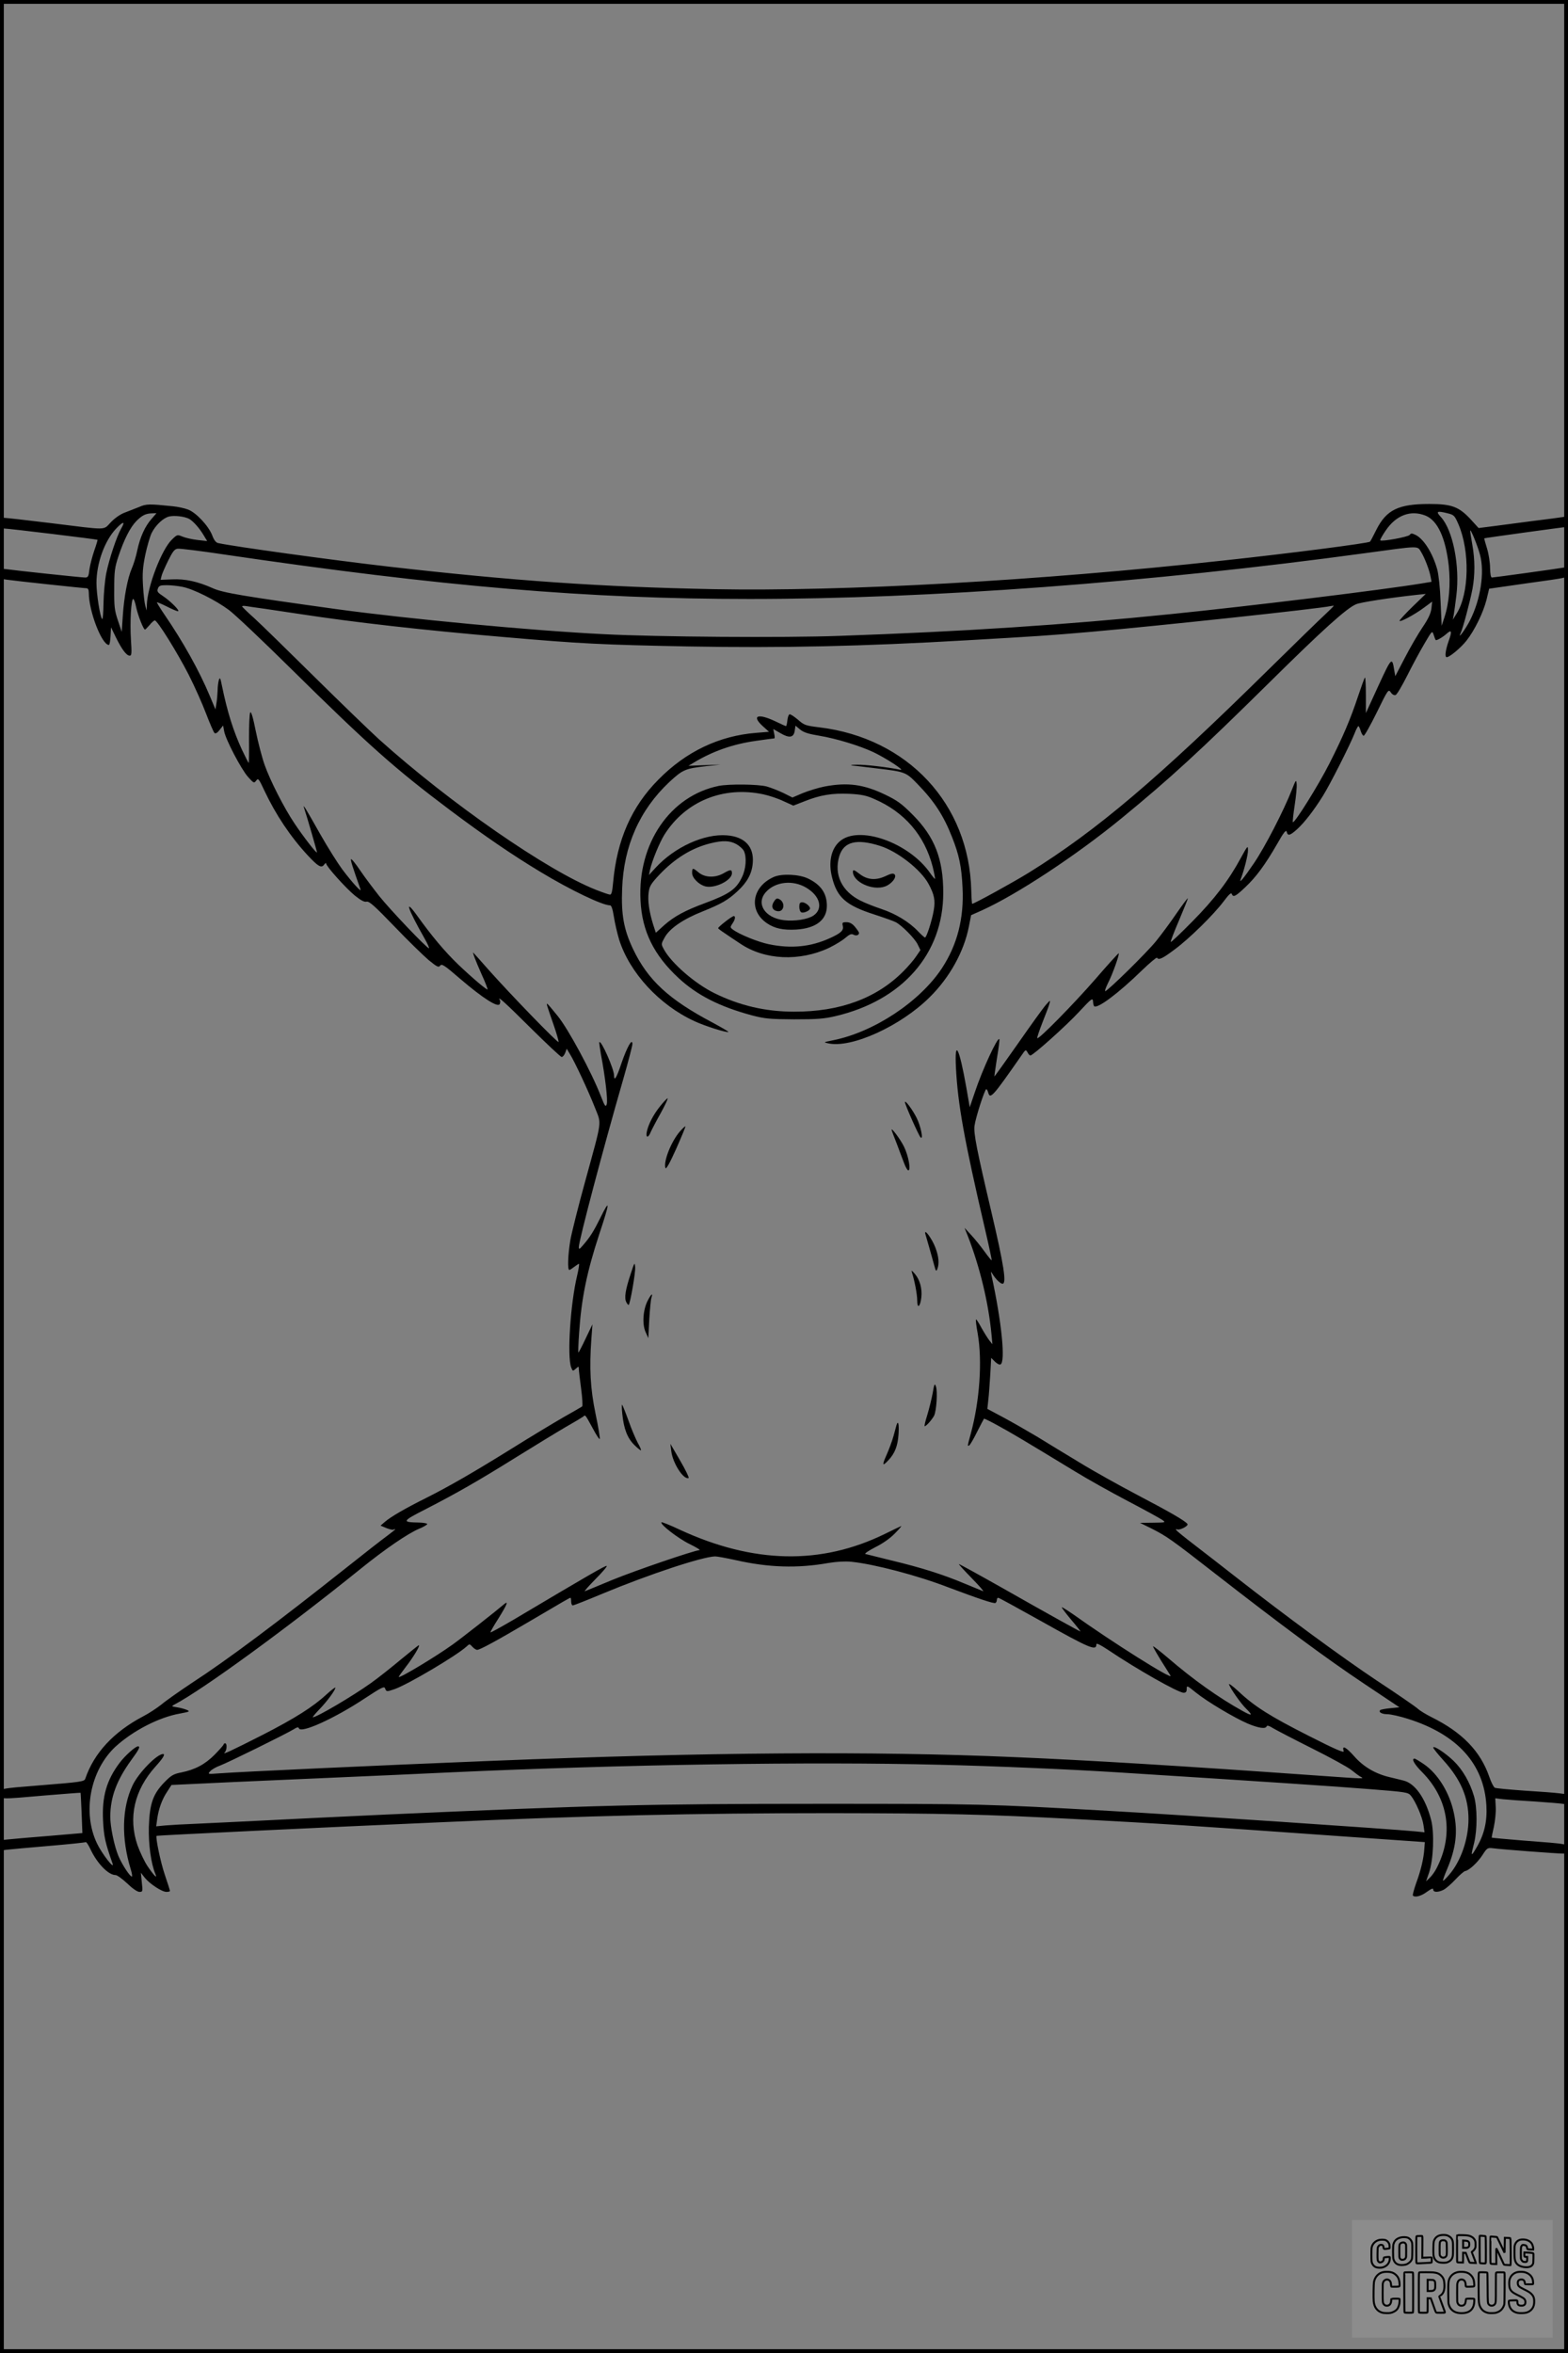 <?xml version="1.0" encoding="UTF-8"?>
<svg xmlns="http://www.w3.org/2000/svg" version="1.0" width="1024pt" height="1536pt" viewBox="0 0 1024 1536" preserveAspectRatio="xMidYMid meet">
  <rect x="0" y="0" width="1024" height="1536" fill="#808080" stroke="none"/>
  <g transform="translate(0.00 0.00) scale(1)">
    <g transform="translate(0,1536) scale(0.1,-0.1)" fill="#000000" stroke="none">
      <path d="M910 12051 c-25 -10 -66 -26 -92 -36 -29 -10 -66 -35 -93 -63 -54 -55 -10 -54 -400 -6 -154 19 -290 34 -302 34 -20 0 -23 -5 -23 -35 0 -31 3 -35 27 -35 27 0 606 -70 610 -74 1 -1 -8 -33 -22 -72 -13 -38 -27 -93 -31 -121 -5 -46 -9 -53 -28 -53 -24 0 -457 46 -519 55 -37 5 -37 5 -37 -29 0 -32 2 -34 43 -40 55 -8 503 -56 522 -56 10 0 15 -10 15 -30 0 -120 85 -340 131 -340 5 0 9 26 11 58 l3 57 32 -66 c39 -79 69 -119 90 -119 13 0 14 14 8 106 -7 111 1 264 15 264 5 0 14 -26 20 -57 12 -54 47 -143 57 -143 2 0 16 14 30 30 13 17 29 30 34 30 17 0 147 -210 221 -354 39 -77 90 -191 114 -255 24 -63 49 -120 54 -125 7 -7 18 -2 34 19 l23 29 7 -38 c10 -55 112 -249 156 -298 37 -41 39 -42 53 -24 13 18 17 14 55 -68 73 -154 168 -297 281 -419 69 -74 90 -86 108 -61 7 10 13 13 13 7 0 -18 127 -159 186 -208 41 -33 64 -45 78 -41 17 4 52 -27 181 -161 88 -92 189 -190 224 -220 56 -46 66 -50 76 -36 10 13 28 2 133 -89 144 -123 242 -186 255 -163 4 8 5 20 2 25 -22 36 33 -14 200 -180 105 -104 197 -190 203 -190 7 0 17 12 23 27 l10 27 21 -35 c32 -51 121 -242 163 -349 44 -113 50 -67 -63 -480 -45 -162 -88 -335 -97 -384 -16 -94 -20 -196 -7 -196 4 0 18 9 32 20 14 11 28 20 31 20 3 0 -2 -35 -12 -77 -44 -183 -66 -527 -39 -599 10 -26 11 -26 30 -9 19 17 20 17 20 -1 0 -10 7 -68 15 -129 8 -60 11 -112 7 -116 -4 -3 -59 -35 -123 -71 -64 -37 -217 -129 -340 -206 -253 -157 -406 -245 -559 -322 -131 -65 -231 -123 -267 -155 l-28 -24 38 -16 c21 -8 42 -13 47 -10 6 4 10 4 10 1 0 -2 -24 -21 -52 -42 -29 -21 -150 -115 -268 -209 -449 -356 -773 -599 -1007 -751 -81 -54 -171 -117 -199 -141 -29 -23 -82 -58 -119 -77 -192 -101 -321 -239 -378 -407 -6 -19 -27 -22 -302 -44 -262 -21 -255 -20 -255 -55 0 -37 -7 -37 300 -10 123 10 225 18 226 17 1 -1 4 -61 7 -133 l5 -130 -211 -18 c-117 -9 -238 -20 -269 -23 l-58 -6 0 -34 0 -34 42 6 c24 3 148 14 277 25 128 11 237 22 241 25 4 2 18 -19 31 -47 43 -92 117 -168 163 -168 11 0 45 -25 77 -55 34 -33 66 -55 80 -55 21 0 22 3 15 63 l-6 62 25 -32 c32 -40 112 -93 142 -93 13 0 23 3 23 6 0 3 -15 52 -34 107 -28 82 -62 247 -53 253 5 3 1105 56 1842 88 974 44 1669 60 2555 60 749 -1 1002 -7 1610 -39 564 -30 716 -40 1760 -114 l515 -36 -3 -40 c-4 -66 -23 -145 -53 -226 -15 -43 -25 -80 -22 -83 14 -14 53 -4 91 24 31 22 42 26 42 15 0 -19 32 -19 68 -1 15 8 50 38 77 67 28 30 56 54 63 55 26 4 81 55 113 104 30 47 34 49 68 45 49 -7 419 -35 459 -35 29 0 32 3 32 29 0 35 12 33 -290 56 -113 9 -206 18 -208 19 -1 2 5 34 14 72 8 38 14 95 12 127 l-3 58 50 -6 c28 -3 122 -10 210 -15 88 -6 172 -13 188 -16 25 -5 27 -3 27 29 0 34 -1 34 -52 40 -29 4 -134 12 -233 18 -99 7 -186 15 -193 19 -8 4 -24 36 -36 71 -58 168 -177 290 -376 389 -36 18 -76 42 -90 55 -14 13 -134 96 -268 184 -231 154 -593 420 -922 677 -83 65 -204 159 -268 208 -64 49 -119 93 -121 99 -2 5 0 7 5 4 15 -9 76 21 69 34 -13 20 -108 75 -325 189 -118 62 -289 157 -380 213 -91 55 -215 130 -276 168 -62 37 -160 93 -219 125 l-107 57 6 56 c4 31 9 106 13 167 l6 110 24 -24 c13 -13 29 -22 36 -19 35 11 9 277 -58 582 -5 26 -5 28 6 10 20 -34 52 -65 66 -65 28 0 9 121 -73 470 -95 403 -116 511 -110 560 7 54 67 240 77 240 3 0 9 -9 12 -20 13 -49 28 -32 219 242 25 37 27 38 38 19 6 -12 14 -21 19 -21 17 0 232 192 318 285 82 88 89 93 91 68 1 -14 4 -28 7 -31 20 -20 158 83 313 234 51 49 95 86 98 82 11 -17 35 -6 115 54 96 71 253 225 321 315 32 43 48 58 52 48 9 -25 25 -17 88 43 71 67 129 145 208 282 44 78 59 96 63 80 7 -29 21 -25 68 17 48 44 108 121 168 217 46 73 175 328 207 408 10 27 22 48 25 48 3 0 10 -14 15 -31 5 -17 14 -31 19 -32 6 -1 44 67 86 152 74 151 76 154 92 131 9 -14 22 -20 31 -17 9 3 42 60 75 125 33 66 83 159 112 208 52 89 52 89 62 59 5 -17 11 -31 13 -33 4 -6 47 19 71 41 33 30 37 17 13 -49 -21 -61 -26 -104 -12 -104 19 0 93 62 129 108 53 67 110 184 131 268 l17 71 230 33 c313 44 285 36 285 76 0 31 -2 33 -27 29 -45 -8 -457 -65 -470 -65 -7 0 -11 22 -12 63 0 34 -9 92 -20 127 -11 35 -19 65 -18 66 2 2 523 74 537 74 6 0 10 16 10 35 0 35 -1 36 -32 30 -18 -3 -107 -15 -198 -26 -91 -12 -207 -27 -259 -34 l-95 -12 -50 55 c-78 84 -124 102 -272 102 -202 0 -280 -38 -346 -169 -20 -40 -38 -75 -41 -77 -10 -10 -520 -76 -957 -123 -1203 -132 -2478 -203 -3330 -187 -730 14 -1317 55 -2120 147 -366 42 -1019 132 -1116 154 -14 3 -27 20 -38 50 -24 62 -106 150 -159 169 -23 9 -67 18 -97 21 -154 16 -175 16 -220 -4z m8545 -42 c40 -10 45 -15 69 -70 76 -176 71 -453 -11 -584 l-25 -40 6 33 c3 18 11 75 17 125 24 194 -23 428 -102 513 -34 36 -25 41 46 23z m-8465 -36 c-43 -48 -76 -121 -94 -208 -8 -39 -24 -90 -35 -115 -28 -64 -51 -187 -59 -310 l-7 -105 -25 75 c-22 65 -25 92 -24 205 0 115 3 140 28 215 37 110 76 187 117 229 38 38 61 49 103 50 l28 1 -32 -37z m8320 21 c78 -32 130 -143 151 -325 13 -121 3 -245 -28 -339 l-18 -55 -7 155 c-3 89 -13 180 -22 213 -29 104 -86 196 -139 224 -27 13 -32 13 -41 1 -10 -13 -183 -45 -192 -35 -3 2 13 31 35 63 68 101 163 137 261 98z m-8075 -21 c27 -15 67 -60 95 -107 l23 -38 -63 7 c-35 4 -79 14 -98 22 -34 14 -35 14 -69 -19 -68 -65 -161 -309 -164 -427 l-1 -36 -9 30 c-5 17 -12 75 -15 130 -5 80 -2 121 15 204 12 57 31 120 41 141 26 52 75 98 113 108 35 9 102 1 132 -15z m-444 -64 c-29 -51 -78 -198 -97 -291 -9 -46 -17 -133 -18 -195 -1 -61 -4 -108 -9 -104 -13 13 -37 161 -37 235 0 129 53 276 129 356 47 49 61 49 32 -1z m8875 -173 c30 -114 3 -290 -66 -426 -26 -52 -83 -131 -62 -85 15 30 63 211 78 290 17 91 17 191 -1 290 -8 44 -14 85 -14 90 1 20 50 -100 65 -159z m-386 22 c24 -39 55 -119 63 -165 l6 -31 -67 -11 c-263 -43 -1123 -148 -1637 -200 -686 -70 -1359 -114 -2165 -142 -360 -13 -1185 -7 -1535 11 -469 23 -1284 100 -1750 164 -605 84 -739 106 -805 136 -98 44 -180 62 -266 58 l-75 -3 6 25 c3 14 23 59 43 100 31 62 42 76 63 78 15 2 152 -15 305 -38 1420 -209 2374 -290 3429 -290 1170 0 2618 108 4020 299 358 49 341 49 365 9z m-8088 -229 c71 -14 217 -87 303 -151 39 -29 221 -201 405 -383 506 -499 680 -654 1040 -924 220 -165 407 -293 590 -403 195 -118 404 -218 454 -218 9 0 17 -24 25 -74 6 -40 22 -109 35 -152 69 -215 262 -424 489 -529 70 -33 217 -79 224 -71 2 2 -45 29 -104 61 -286 151 -422 277 -519 480 -60 127 -78 223 -71 394 10 279 114 513 307 695 90 83 104 89 245 105 l90 10 -105 -4 -104 -4 32 19 c125 76 259 123 410 144 62 9 115 16 119 16 3 0 3 14 -1 30 l-6 31 45 -26 c59 -35 88 -31 95 14 l5 34 30 -25 c23 -19 54 -29 127 -41 108 -18 260 -64 352 -107 78 -37 210 -122 176 -115 -75 16 -233 35 -285 33 -33 0 -46 -3 -30 -5 17 -2 89 -10 160 -19 187 -22 191 -24 266 -101 111 -114 172 -208 227 -349 45 -113 62 -192 68 -329 10 -200 -34 -372 -135 -526 -144 -218 -444 -417 -712 -470 -63 -13 -63 -13 -29 -20 151 -33 472 113 661 301 130 128 224 297 256 460 l15 76 72 32 c227 103 612 356 911 601 317 260 509 436 965 886 346 342 505 486 567 511 28 12 220 42 396 61 l58 6 -86 -83 c-47 -46 -85 -87 -85 -92 0 -13 97 39 159 85 l54 40 -5 -45 c-4 -32 -20 -67 -58 -123 -29 -43 -81 -132 -115 -198 l-63 -121 -7 40 c-14 87 -17 84 -103 -102 l-82 -179 0 119 c0 66 -3 116 -6 113 -4 -3 -23 -57 -44 -119 -51 -154 -99 -266 -188 -442 -73 -144 -229 -393 -239 -383 -2 3 3 52 12 110 9 58 15 120 13 139 -3 31 -5 29 -31 -37 -53 -136 -177 -376 -248 -480 -67 -99 -100 -138 -86 -103 23 61 47 156 47 187 0 34 -2 32 -48 -52 -78 -144 -169 -264 -314 -411 -76 -77 -140 -138 -142 -135 -3 3 22 67 55 144 32 76 58 140 56 141 -2 2 -35 -43 -74 -99 -38 -56 -98 -137 -132 -179 -60 -75 -318 -328 -333 -328 -5 0 4 24 18 53 29 55 76 188 70 194 -2 2 -71 -74 -153 -169 -144 -165 -370 -395 -379 -385 -3 2 13 49 34 103 22 55 43 110 46 124 7 23 4 22 -24 -10 -17 -19 -99 -133 -182 -252 -84 -120 -153 -216 -154 -215 -1 1 7 56 17 121 11 65 18 121 15 123 -12 13 -110 -198 -160 -348 l-33 -97 -22 127 c-47 266 -78 324 -68 130 12 -236 53 -466 191 -1058 25 -107 44 -196 42 -198 -1 -2 -22 23 -44 54 -23 32 -62 81 -87 108 l-46 50 22 -55 c79 -204 134 -433 154 -640 l6 -65 -20 25 c-11 14 -34 51 -52 83 -17 32 -33 56 -35 54 -3 -2 2 -44 11 -92 31 -179 13 -440 -45 -653 -23 -84 -23 -85 -10 -77 6 4 29 43 51 88 23 45 43 84 45 86 1 2 43 -18 91 -45 83 -45 151 -85 503 -299 80 -49 235 -136 346 -194 111 -58 212 -114 225 -123 23 -17 22 -17 -61 -18 l-85 -1 75 -37 c99 -50 128 -70 423 -300 425 -331 721 -550 964 -712 l232 -155 -60 -6 c-32 -3 -62 -9 -65 -12 -14 -13 10 -27 46 -27 22 0 84 -14 137 -31 321 -102 494 -294 510 -565 6 -105 -14 -191 -67 -279 -34 -58 -36 -54 -13 35 21 87 21 229 -1 305 -26 89 -74 173 -133 230 -54 52 -133 104 -133 87 0 -6 31 -44 68 -85 112 -124 162 -241 162 -382 0 -131 -50 -275 -126 -363 -20 -24 -38 -41 -40 -39 -3 2 10 37 27 77 57 135 70 241 44 363 -28 135 -105 259 -198 322 -28 19 -55 35 -59 35 -23 0 -1 -38 50 -89 172 -174 207 -407 94 -626 -11 -22 -31 -50 -45 -63 l-24 -23 20 58 c28 84 35 257 13 343 -37 142 -105 239 -181 257 -22 6 -62 15 -90 22 -93 22 -170 67 -231 136 -55 62 -82 75 -69 34 5 -14 -52 10 -227 99 -253 128 -355 192 -460 291 -38 35 -65 55 -62 45 12 -31 79 -127 113 -159 46 -45 38 -49 -26 -13 -152 84 -320 203 -485 345 -54 46 -98 80 -98 76 0 -5 24 -47 53 -94 29 -46 57 -90 61 -97 21 -35 -384 220 -637 401 -38 26 -71 47 -73 45 -2 -2 26 -39 61 -81 36 -42 63 -77 61 -77 -5 0 -204 110 -519 289 -147 83 -271 151 -275 151 -3 0 34 -41 83 -91 50 -51 83 -89 75 -86 -8 3 -64 26 -124 51 -138 58 -280 103 -476 150 -85 21 -161 40 -169 42 -7 2 22 22 65 44 50 25 97 58 129 91 28 28 46 50 40 47 -5 -2 -53 -25 -106 -51 -417 -204 -858 -195 -1339 27 -63 30 -117 51 -120 49 -13 -12 109 -106 183 -142 45 -22 74 -40 65 -40 -35 -2 -417 -132 -573 -196 -88 -37 -167 -69 -175 -72 -8 -3 23 32 68 78 46 46 79 85 74 87 -9 3 -125 -64 -606 -350 -82 -48 -151 -86 -153 -84 -2 2 21 43 52 91 56 90 68 119 37 93 -55 -47 -277 -221 -337 -264 -112 -80 -343 -219 -351 -211 -2 1 20 32 47 67 49 63 95 140 84 140 -3 0 -55 -42 -116 -92 -61 -51 -149 -121 -197 -155 -119 -85 -353 -223 -379 -223 -4 0 16 24 44 53 50 52 103 124 103 140 0 5 -26 -15 -58 -44 -86 -80 -206 -156 -417 -264 -211 -107 -267 -133 -247 -114 14 15 16 59 2 59 -5 0 -10 -4 -10 -8 0 -4 -26 -33 -57 -65 -63 -64 -129 -99 -218 -117 -52 -10 -67 -19 -111 -64 -75 -77 -97 -140 -102 -291 -3 -115 14 -240 43 -309 15 -35 -11 -8 -51 51 -21 31 -50 93 -66 137 -62 181 -21 361 118 515 48 53 65 81 49 81 -41 0 -161 -124 -199 -204 -70 -148 -75 -345 -12 -549 8 -26 11 -47 7 -47 -13 0 -66 82 -88 135 -27 65 -53 190 -53 257 1 127 41 235 136 367 53 72 62 91 45 91 -17 0 -86 -62 -121 -109 -84 -112 -115 -219 -107 -376 5 -103 14 -144 62 -280 15 -45 -70 65 -101 130 -98 203 -45 479 120 633 114 104 284 192 420 216 64 12 69 14 46 24 -14 6 -43 14 -64 17 -38 6 -38 7 -15 19 186 98 737 500 1209 881 167 135 314 235 388 266 29 12 52 26 52 30 0 5 -24 9 -52 10 -117 2 -114 8 43 88 204 105 342 184 594 341 121 75 265 163 320 195 55 31 106 62 113 67 15 13 11 19 63 -76 23 -44 44 -75 46 -69 2 6 -10 80 -28 165 -34 164 -41 296 -27 488 l7 95 -45 -94 c-24 -52 -46 -92 -47 -90 -2 2 0 60 5 129 15 224 50 396 132 645 70 211 71 236 6 104 -42 -85 -66 -124 -112 -177 -24 -28 -28 -30 -28 -12 0 40 157 635 290 1095 33 115 60 219 60 230 -1 41 -35 -20 -71 -124 -32 -97 -49 -124 -49 -81 0 41 -83 230 -96 217 -2 -2 3 -37 10 -78 28 -146 47 -305 38 -328 -7 -20 -12 -13 -37 51 -61 158 -215 443 -284 527 -73 89 -73 89 -68 66 3 -11 22 -67 42 -124 20 -57 34 -108 33 -113 -4 -10 -311 307 -458 472 -51 58 -95 107 -98 110 -10 11 13 -50 53 -140 24 -52 41 -97 39 -99 -5 -5 -103 78 -193 164 -86 83 -171 184 -265 315 -89 124 -66 52 47 -147 20 -35 32 -63 28 -63 -14 0 -253 251 -324 340 -37 47 -94 122 -125 168 -31 46 -58 79 -60 73 -3 -8 11 -52 62 -196 10 -26 -51 40 -119 130 -29 39 -94 142 -144 230 -97 172 -116 203 -105 170 16 -47 84 -281 84 -289 0 -13 -89 102 -147 189 -68 101 -159 280 -195 382 -17 48 -43 148 -58 222 -18 90 -30 129 -36 120 -5 -8 -8 -85 -8 -171 1 -87 0 -158 -2 -158 -2 0 -22 39 -45 88 -55 120 -94 242 -130 417 -10 51 -13 56 -20 35 -4 -14 -8 -45 -8 -70 -1 -25 -4 -62 -8 -83 l-6 -38 -37 88 c-69 165 -175 354 -294 528 -30 44 -53 81 -51 83 1 2 30 -10 64 -27 33 -17 66 -31 73 -31 17 0 -48 66 -98 99 -35 23 -40 30 -33 49 7 19 16 22 58 22 28 0 74 -5 103 -11z m543 -144 c61 -9 166 -25 235 -35 340 -52 785 -103 1325 -149 495 -43 635 -50 1205 -61 605 -11 1139 1 1810 40 454 26 546 32 810 55 445 39 1500 152 1573 169 9 2 17 3 17 1 0 -2 -26 -28 -57 -57 -32 -29 -200 -193 -373 -363 -722 -711 -1117 -1046 -1560 -1321 -100 -62 -358 -204 -371 -204 -2 0 -5 39 -6 86 -13 565 -414 996 -992 1066 -90 11 -99 14 -140 50 -25 21 -49 37 -55 35 -6 -2 -12 -20 -14 -40 -2 -20 -6 -37 -9 -37 -3 0 -34 14 -69 31 -114 54 -158 38 -84 -30 l42 -38 -84 -7 c-241 -19 -458 -122 -638 -305 -176 -177 -271 -394 -296 -672 -5 -56 -10 -79 -20 -79 -7 0 -48 14 -91 31 -318 125 -954 566 -1418 983 -55 50 -244 232 -420 406 -176 174 -354 348 -396 386 -43 38 -77 72 -78 75 -1 3 9 5 22 3 12 -2 72 -11 132 -19z m3068 -6209 c216 -49 404 -55 607 -19 54 9 109 12 150 8 148 -15 431 -89 633 -167 194 -73 298 -108 308 -102 5 3 9 12 9 20 0 8 4 14 9 14 5 0 127 -67 272 -148 328 -184 369 -201 369 -156 0 10 24 -2 73 -34 193 -130 462 -282 497 -282 15 0 20 7 20 25 0 24 2 23 59 -23 74 -60 251 -165 339 -203 71 -30 118 -37 124 -18 3 8 18 3 43 -13 22 -13 137 -73 255 -132 118 -59 233 -122 255 -140 22 -18 49 -38 60 -44 26 -15 37 -15 -290 8 -887 63 -1496 100 -1975 120 -921 40 -2003 32 -3420 -25 -723 -29 -1635 -71 -1765 -81 -79 -6 -80 -6 -62 14 10 11 39 28 65 37 53 20 430 206 479 236 23 15 32 16 35 7 12 -36 234 65 430 195 111 73 128 81 133 65 8 -22 11 -22 63 -4 89 32 400 216 468 277 20 19 21 19 39 -1 10 -11 24 -20 31 -20 18 0 123 57 339 184 231 136 265 156 271 156 2 0 4 -11 4 -25 0 -14 5 -25 11 -25 5 0 92 34 192 76 308 128 654 242 737 244 14 0 74 -11 133 -24z m1332 -1336 c374 -9 852 -30 1170 -50 931 -59 1414 -91 1650 -110 227 -18 241 -20 259 -42 31 -38 75 -140 82 -191 l7 -48 -59 6 c-167 16 -1536 108 -2004 134 -798 45 -836 46 -1875 46 -1140 0 -1470 -9 -2840 -70 -302 -14 -674 -32 -825 -40 -151 -7 -338 -17 -415 -20 -77 -3 -168 -8 -203 -11 l-62 -6 6 44 c9 68 32 132 65 181 l29 45 128 6 c70 4 428 20 797 36 369 16 769 34 890 40 1137 52 2365 71 3200 50z"></path>
      <path d="M4695 10230 c-318 -64 -532 -376 -512 -749 10 -200 87 -356 249 -506 121 -112 267 -186 478 -243 84 -22 115 -25 275 -26 151 0 195 3 272 21 437 103 703 407 703 805 0 221 -56 365 -199 509 -73 73 -100 93 -181 132 -140 67 -244 81 -394 53 -41 -8 -106 -28 -143 -43 l-68 -29 -58 29 c-33 16 -82 35 -110 43 -56 15 -245 17 -312 4z m289 -55 c38 -8 98 -28 133 -45 l64 -29 72 28 c105 42 182 54 295 49 77 -4 111 -11 162 -34 197 -85 328 -237 381 -442 10 -41 17 -77 15 -79 -1 -2 -16 15 -31 37 -140 202 -471 317 -593 206 -55 -49 -73 -137 -48 -234 33 -131 91 -182 274 -241 65 -21 129 -44 142 -51 41 -22 121 -103 142 -143 l19 -39 -28 -41 c-15 -23 -53 -67 -84 -98 -175 -176 -414 -264 -714 -263 -186 0 -356 40 -520 121 -128 63 -282 197 -330 287 -18 33 -18 34 6 77 33 59 120 119 249 170 119 48 164 73 227 132 63 58 94 115 99 184 9 106 -52 171 -169 180 -147 12 -341 -76 -466 -212 l-43 -47 7 34 c12 56 63 181 95 231 138 217 383 317 644 262z m-174 -326 c21 -12 43 -32 49 -46 18 -40 13 -114 -13 -168 -37 -79 -82 -111 -241 -170 -132 -49 -201 -86 -268 -145 l-54 -49 -17 52 c-27 86 -37 159 -30 210 5 42 15 58 71 118 101 106 211 174 333 204 81 20 127 18 170 -6z m938 -11 c114 -36 266 -155 316 -248 38 -70 45 -108 34 -172 -11 -66 -47 -178 -57 -178 -4 0 -25 19 -46 41 -59 62 -146 114 -238 145 -45 15 -107 39 -138 55 -122 61 -174 170 -138 290 29 95 113 116 267 67z"></path>
      <path d="M5055 9636 c-145 -63 -169 -220 -46 -303 50 -34 107 -46 191 -41 129 8 200 63 200 155 0 82 -40 139 -125 179 -58 27 -169 32 -220 10z m209 -70 c92 -54 114 -138 48 -183 -38 -25 -122 -38 -192 -30 -126 15 -186 110 -117 185 61 67 175 79 261 28z"></path>
      <path d="M5054 9474 c-20 -30 -10 -57 23 -62 44 -7 54 56 13 78 -16 8 -22 6 -36 -16z"></path>
      <path d="M5220 9440 c0 -17 6 -33 14 -36 16 -6 56 12 56 26 0 15 -31 40 -51 40 -15 0 -19 -7 -19 -30z"></path>
      <path d="M4737 9344 c-26 -20 -47 -39 -47 -43 0 -3 20 -18 43 -33 23 -16 68 -46 100 -67 160 -109 389 -119 582 -28 39 19 87 48 106 65 27 23 39 28 52 21 18 -10 37 -4 37 11 0 5 -12 22 -26 39 -18 22 -35 31 -56 31 -27 0 -29 -3 -24 -24 7 -29 -11 -47 -84 -80 -125 -57 -253 -70 -398 -40 -73 15 -195 65 -236 96 -18 14 -18 16 -3 39 18 25 22 49 9 49 -5 0 -30 -16 -55 -36z"></path>
      <path d="M4520 9661 c0 -32 44 -76 86 -87 62 -16 174 39 174 86 0 25 -10 25 -52 1 -56 -33 -124 -31 -166 4 -38 32 -42 31 -42 -4z"></path>
      <path d="M5570 9670 c0 -67 127 -126 209 -97 43 15 80 62 63 79 -9 9 -23 6 -61 -12 -61 -28 -116 -24 -166 14 -36 28 -45 31 -45 16z"></path>
      <path d="M4312 8140 c-46 -57 -78 -120 -88 -168 -8 -40 9 -43 25 -3 7 16 36 72 66 125 29 53 49 96 45 96 -5 0 -26 -23 -48 -50z"></path>
      <path d="M5910 8165 c0 -16 90 -218 102 -230 20 -19 1 75 -26 128 -27 54 -76 119 -76 102z"></path>
      <path d="M4441 7975 c-58 -66 -110 -199 -95 -240 4 -10 29 34 70 126 35 79 62 144 60 146 -2 2 -17 -12 -35 -32z"></path>
      <path d="M5824 7980 c2 -8 18 -49 34 -90 15 -41 36 -96 46 -122 10 -27 22 -48 28 -48 18 0 1 95 -28 154 -25 52 -92 139 -80 106z"></path>
      <path d="M6043 7305 c3 -11 15 -51 26 -90 11 -38 25 -90 32 -115 10 -37 13 -42 20 -25 14 35 10 82 -12 140 -21 57 -76 132 -66 90z"></path>
      <path d="M4119 7045 c-35 -105 -43 -158 -29 -185 6 -12 13 -20 16 -18 10 11 45 212 42 245 -3 36 -4 34 -29 -42z"></path>
      <path d="M5955 7055 c18 -55 35 -145 35 -184 0 -58 20 -42 27 21 6 56 -10 115 -43 153 -19 22 -24 25 -19 10z"></path>
      <path d="M4229 6868 c-30 -60 -36 -152 -13 -203 l18 -40 6 120 c4 66 10 130 14 143 12 36 -2 25 -25 -20z"></path>
      <path d="M6091 6266 c-7 -38 -23 -102 -35 -142 -13 -41 -21 -74 -17 -74 10 0 46 41 61 68 16 32 24 161 12 192 -8 22 -11 16 -21 -44z"></path>
      <path d="M4064 6130 c10 -98 33 -157 78 -202 22 -22 42 -38 44 -35 2 2 -7 24 -21 48 -13 25 -41 89 -60 144 -20 55 -39 102 -42 105 -3 3 -3 -24 1 -60z"></path>
      <path d="M5855 6058 c-2 -7 -11 -40 -20 -73 -9 -33 -30 -88 -45 -122 -31 -69 -28 -78 12 -35 42 45 61 93 66 170 4 65 -2 93 -13 60z"></path>
      <path d="M4384 5886 c10 -79 81 -188 113 -174 5 1 -20 53 -55 113 l-64 110 6 -49z"></path>
    </g>
  </g>
  <rect x="0.0" y="0.0" width="1024.0" height="1536.0" fill="none" stroke="black" stroke-width="5"></rect>
  <g transform="translate(882.93 1449.20) scale(0.128)" opacity="1.0">
    <rect x="0" y="0" width="1024.0" height="600.0" fill="white" fill-opacity="0.1"></rect>
    <g transform="translate(0,650) scale(0.1,-0.1)" stroke="none">
      <path fill="none" stroke="#000000" stroke-width="100" d="M4491 5720 c-164 -43 -269 -147 -319 -315 -19 -65 -29 -577 -13 -693 25 -190 116 -310 276 -367 63 -23 284 -32 370 -16 122 22 249 110 294 205 51 104 56 150 56 496 0 341 -4 385 -48 478 -46 100 -156 184 -282 217 -83 21 -241 19 -334 -5z m270 -273 c19 -12 43 -40 54 -62 18 -37 20 -64 23 -320 5 -339 -1 -384 -56 -436 -87 -82 -235 -56 -289 51 -22 43 -23 53 -23 335 0 314 7 370 52 412 34 32 66 42 139 42 53 1 73 -4 100 -22z"></path>
      <path fill="none" stroke="#000000" stroke-width="100" d="M5367 5723 c-4 -3 -7 -311 -7 -683 0 -618 1 -679 17 -691 12 -10 51 -14 152 -14 l136 0 3 248 2 248 67 -3 67 -3 34 -85 c18 -47 58 -152 89 -235 30 -82 63 -158 73 -168 14 -15 40 -19 165 -24 l148 -6 -5 34 c-4 19 -49 143 -102 276 -53 133 -96 246 -96 251 0 6 15 19 33 31 53 33 104 92 134 156 27 57 28 67 27 195 0 115 -4 144 -23 193 -31 80 -76 135 -148 183 -83 56 -166 82 -303 94 -129 11 -453 14 -463 3z m541 -300 c55 -27 77 -73 77 -163 0 -61 -4 -82 -23 -111 -34 -55 -73 -69 -191 -69 l-101 0 0 187 0 186 101 -6 c66 -4 114 -12 137 -24z"></path>
      <path fill="none" stroke="#000000" stroke-width="100" d="M6514 5685 c-4 -9 -5 -320 -2 -690 3 -511 7 -678 16 -687 19 -19 273 -30 291 -13 11 11 13 126 12 675 -1 364 -6 672 -11 685 -11 28 -27 31 -187 40 -99 6 -114 5 -119 -10z"></path>
      <path fill="none" stroke="#000000" stroke-width="100" d="M3355 5683 c-27 -3 -55 -9 -62 -15 -10 -8 -13 -150 -13 -683 0 -592 2 -674 15 -685 12 -10 52 -11 173 -6 362 15 578 29 590 38 8 7 12 46 12 129 0 108 -2 119 -20 129 -11 6 -24 9 -28 7 -4 -3 -103 -8 -221 -12 l-214 -7 5 545 c4 384 2 549 -5 556 -11 11 -120 12 -232 4z"></path>
      <path fill="none" stroke="#000000" stroke-width="100" d="M7067 5654 c-4 -4 -7 -310 -7 -680 0 -625 1 -673 18 -692 15 -18 31 -21 152 -24 l134 -3 -3 400 c-2 277 1 397 8 390 11 -11 153 -311 251 -530 96 -215 128 -281 142 -292 7 -6 82 -14 165 -17 l153 -7 11 28 c14 34 3 1333 -11 1347 -5 5 -70 11 -144 14 l-136 5 -1 -54 c-1 -30 -5 -200 -8 -379 l-6 -325 -73 150 c-40 83 -123 256 -184 385 -61 129 -117 242 -125 252 -11 12 -40 18 -121 22 -59 4 -130 9 -157 12 -28 3 -54 2 -58 -2z"></path>
      <path fill="none" stroke="#000000" stroke-width="100" d="M2507 5614 c-220 -49 -342 -159 -394 -357 -24 -91 -24 -641 0 -740 57 -233 232 -339 510 -310 56 6 127 21 158 33 76 29 187 114 226 174 64 95 67 114 71 505 2 232 -1 371 -8 404 -27 126 -116 235 -228 278 -74 29 -236 35 -335 13z m191 -281 c15 -11 36 -35 47 -54 19 -32 20 -52 20 -349 0 -309 0 -316 -23 -362 -31 -62 -75 -89 -155 -95 -53 -4 -67 -2 -97 19 -19 13 -44 41 -55 63 -19 37 -20 60 -20 350 0 337 2 351 60 405 54 51 169 63 223 23z"></path>
      <path fill="none" stroke="#000000" stroke-width="100" d="M8568 5491 c-133 -43 -219 -134 -262 -280 -13 -45 -16 -107 -16 -343 0 -320 9 -395 60 -506 73 -156 258 -255 506 -269 191 -11 324 47 376 165 19 42 22 70 26 288 4 209 3 242 -11 256 -19 18 -186 38 -347 41 l-105 2 -3 -95 c-1 -52 2 -102 7 -109 6 -10 33 -16 75 -19 l66 -4 0 -105 c0 -98 -1 -105 -26 -130 -23 -23 -31 -25 -99 -21 -64 3 -79 7 -112 34 -21 16 -49 52 -63 80 -25 49 -25 51 -25 324 0 303 6 348 56 402 28 29 32 30 99 26 105 -6 152 -50 167 -158 8 -53 9 -54 48 -62 22 -5 90 -10 150 -11 l110 -2 3 43 c4 52 -30 180 -66 245 -53 99 -179 183 -317 212 -96 20 -226 18 -297 -4z"></path>
      <path fill="none" stroke="#000000" stroke-width="100" d="M1390 5484 c-203 -45 -359 -207 -390 -404 -13 -83 -13 -616 0 -694 20 -123 100 -235 203 -281 98 -45 271 -51 387 -13 211 67 340 238 340 451 0 54 -3 69 -17 74 -24 9 -264 -15 -280 -28 -7 -7 -13 -31 -13 -60 0 -56 -13 -95 -43 -128 -31 -34 -95 -61 -144 -61 -35 0 -48 6 -77 35 -52 52 -58 99 -54 423 3 257 5 280 24 323 42 89 120 132 202 109 53 -14 72 -42 81 -120 11 -90 15 -92 150 -79 62 6 125 15 138 20 25 9 25 10 21 107 -3 82 -9 106 -33 155 -33 68 -97 130 -163 160 -60 27 -235 33 -332 11z"></path>
      <path fill="none" stroke="#000000" stroke-width="100" d="M1600 3845 c-239 -44 -424 -235 -476 -495 -22 -109 -33 -831 -15 -1000 31 -300 174 -492 425 -572 45 -15 100 -21 211 -25 181 -6 263 8 380 66 147 73 214 152 266 311 26 78 32 117 37 219 4 98 2 125 -9 132 -22 14 -393 11 -407 -3 -7 -7 -12 -39 -12 -73 0 -169 -84 -275 -217 -275 -68 0 -110 18 -150 64 -65 73 -68 99 -68 606 0 446 1 456 22 515 78 208 337 201 392 -11 6 -23 13 -75 16 -115 3 -41 10 -78 15 -83 10 -10 289 -10 357 0 63 9 67 18 60 147 -12 210 -62 331 -181 445 -86 82 -165 123 -280 146 -94 19 -261 20 -366 1z"></path>
      <path fill="none" stroke="#000000" stroke-width="100" d="M5376 3840 c-151 -39 -268 -118 -350 -237 -106 -157 -118 -245 -114 -863 4 -463 5 -477 27 -550 33 -106 72 -178 131 -243 123 -135 290 -197 526 -197 326 0 528 127 610 384 34 106 48 339 20 349 -29 12 -386 9 -400 -2 -7 -6 -16 -44 -20 -85 -17 -192 -81 -266 -226 -266 -93 1 -163 55 -197 152 -16 48 -18 92 -18 503 0 437 1 452 22 520 26 81 57 119 121 147 78 35 188 8 237 -56 30 -40 55 -133 55 -206 0 -92 6 -95 157 -92 70 1 161 5 201 8 87 8 88 9 78 158 -12 189 -62 314 -170 422 -76 76 -130 109 -241 144 -102 33 -337 38 -449 10z"></path>
      <path fill="none" stroke="#000000" stroke-width="100" d="M8441 3845 c-204 -45 -357 -196 -406 -402 -24 -99 -17 -331 13 -416 47 -137 141 -225 342 -323 334 -162 396 -203 438 -284 19 -37 23 -57 20 -116 -3 -59 -8 -77 -30 -107 -39 -50 -98 -70 -190 -65 -137 7 -187 57 -188 185 0 95 4 94 -223 86 -106 -3 -198 -10 -204 -16 -17 -13 -17 -107 1 -200 44 -226 196 -375 436 -423 103 -20 339 -15 435 10 199 53 340 189 391 377 21 78 28 222 15 311 -16 115 -56 191 -145 276 -85 81 -145 117 -386 235 -250 122 -298 173 -301 319 -3 109 52 167 164 175 115 8 183 -49 194 -164 3 -32 10 -64 16 -70 10 -14 340 -17 387 -4 24 7 25 9 22 92 -5 150 -54 269 -153 369 -69 70 -189 133 -297 155 -90 18 -265 18 -351 0z"></path>
      <path fill="none" stroke="#000000" stroke-width="100" d="M2710 3833 c-14 -2 -29 -9 -35 -14 -7 -7 -9 -354 -7 -1017 3 -910 5 -1008 20 -1019 20 -16 384 -18 413 -3 19 10 19 32 19 1019 0 923 -1 1010 -16 1022 -13 10 -61 14 -193 16 -97 1 -187 -1 -201 -4z"></path>
      <path fill="none" stroke="#000000" stroke-width="100" d="M3455 3833 c-47 -12 -45 32 -45 -1034 0 -987 0 -1009 19 -1019 12 -6 98 -10 210 -10 159 0 192 3 205 16 14 13 16 61 16 370 l0 355 81 -3 82 -3 88 -245 c49 -135 105 -292 124 -350 20 -58 45 -113 57 -122 18 -16 45 -18 229 -18 184 0 210 2 216 16 7 19 16 -7 -153 448 -74 197 -134 362 -134 366 0 4 23 22 50 40 162 104 228 273 217 560 -8 225 -46 336 -153 450 -104 110 -219 160 -413 179 -101 11 -657 13 -696 4z m721 -409 c64 -48 69 -61 72 -231 4 -176 -7 -223 -59 -267 -43 -36 -89 -46 -216 -46 l-113 0 0 286 0 286 144 -4 c127 -3 148 -5 172 -24z"></path>
      <path fill="none" stroke="#000000" stroke-width="100" d="M6510 3834 c-51 -11 -50 7 -50 -683 1 -672 7 -842 35 -951 45 -175 148 -311 289 -380 117 -58 200 -73 376 -68 124 4 156 9 225 32 108 37 176 79 246 153 61 66 117 169 140 258 9 37 13 248 16 831 4 727 3 782 -13 795 -13 11 -57 14 -204 14 -171 0 -190 -2 -209 -19 -21 -19 -21 -19 -21 -746 0 -782 0 -782 -52 -861 -64 -95 -228 -106 -302 -19 -61 73 -60 64 -66 877 -4 562 -8 745 -17 754 -13 13 -341 23 -393 13z"></path>
    </g>
  </g>
</svg>

